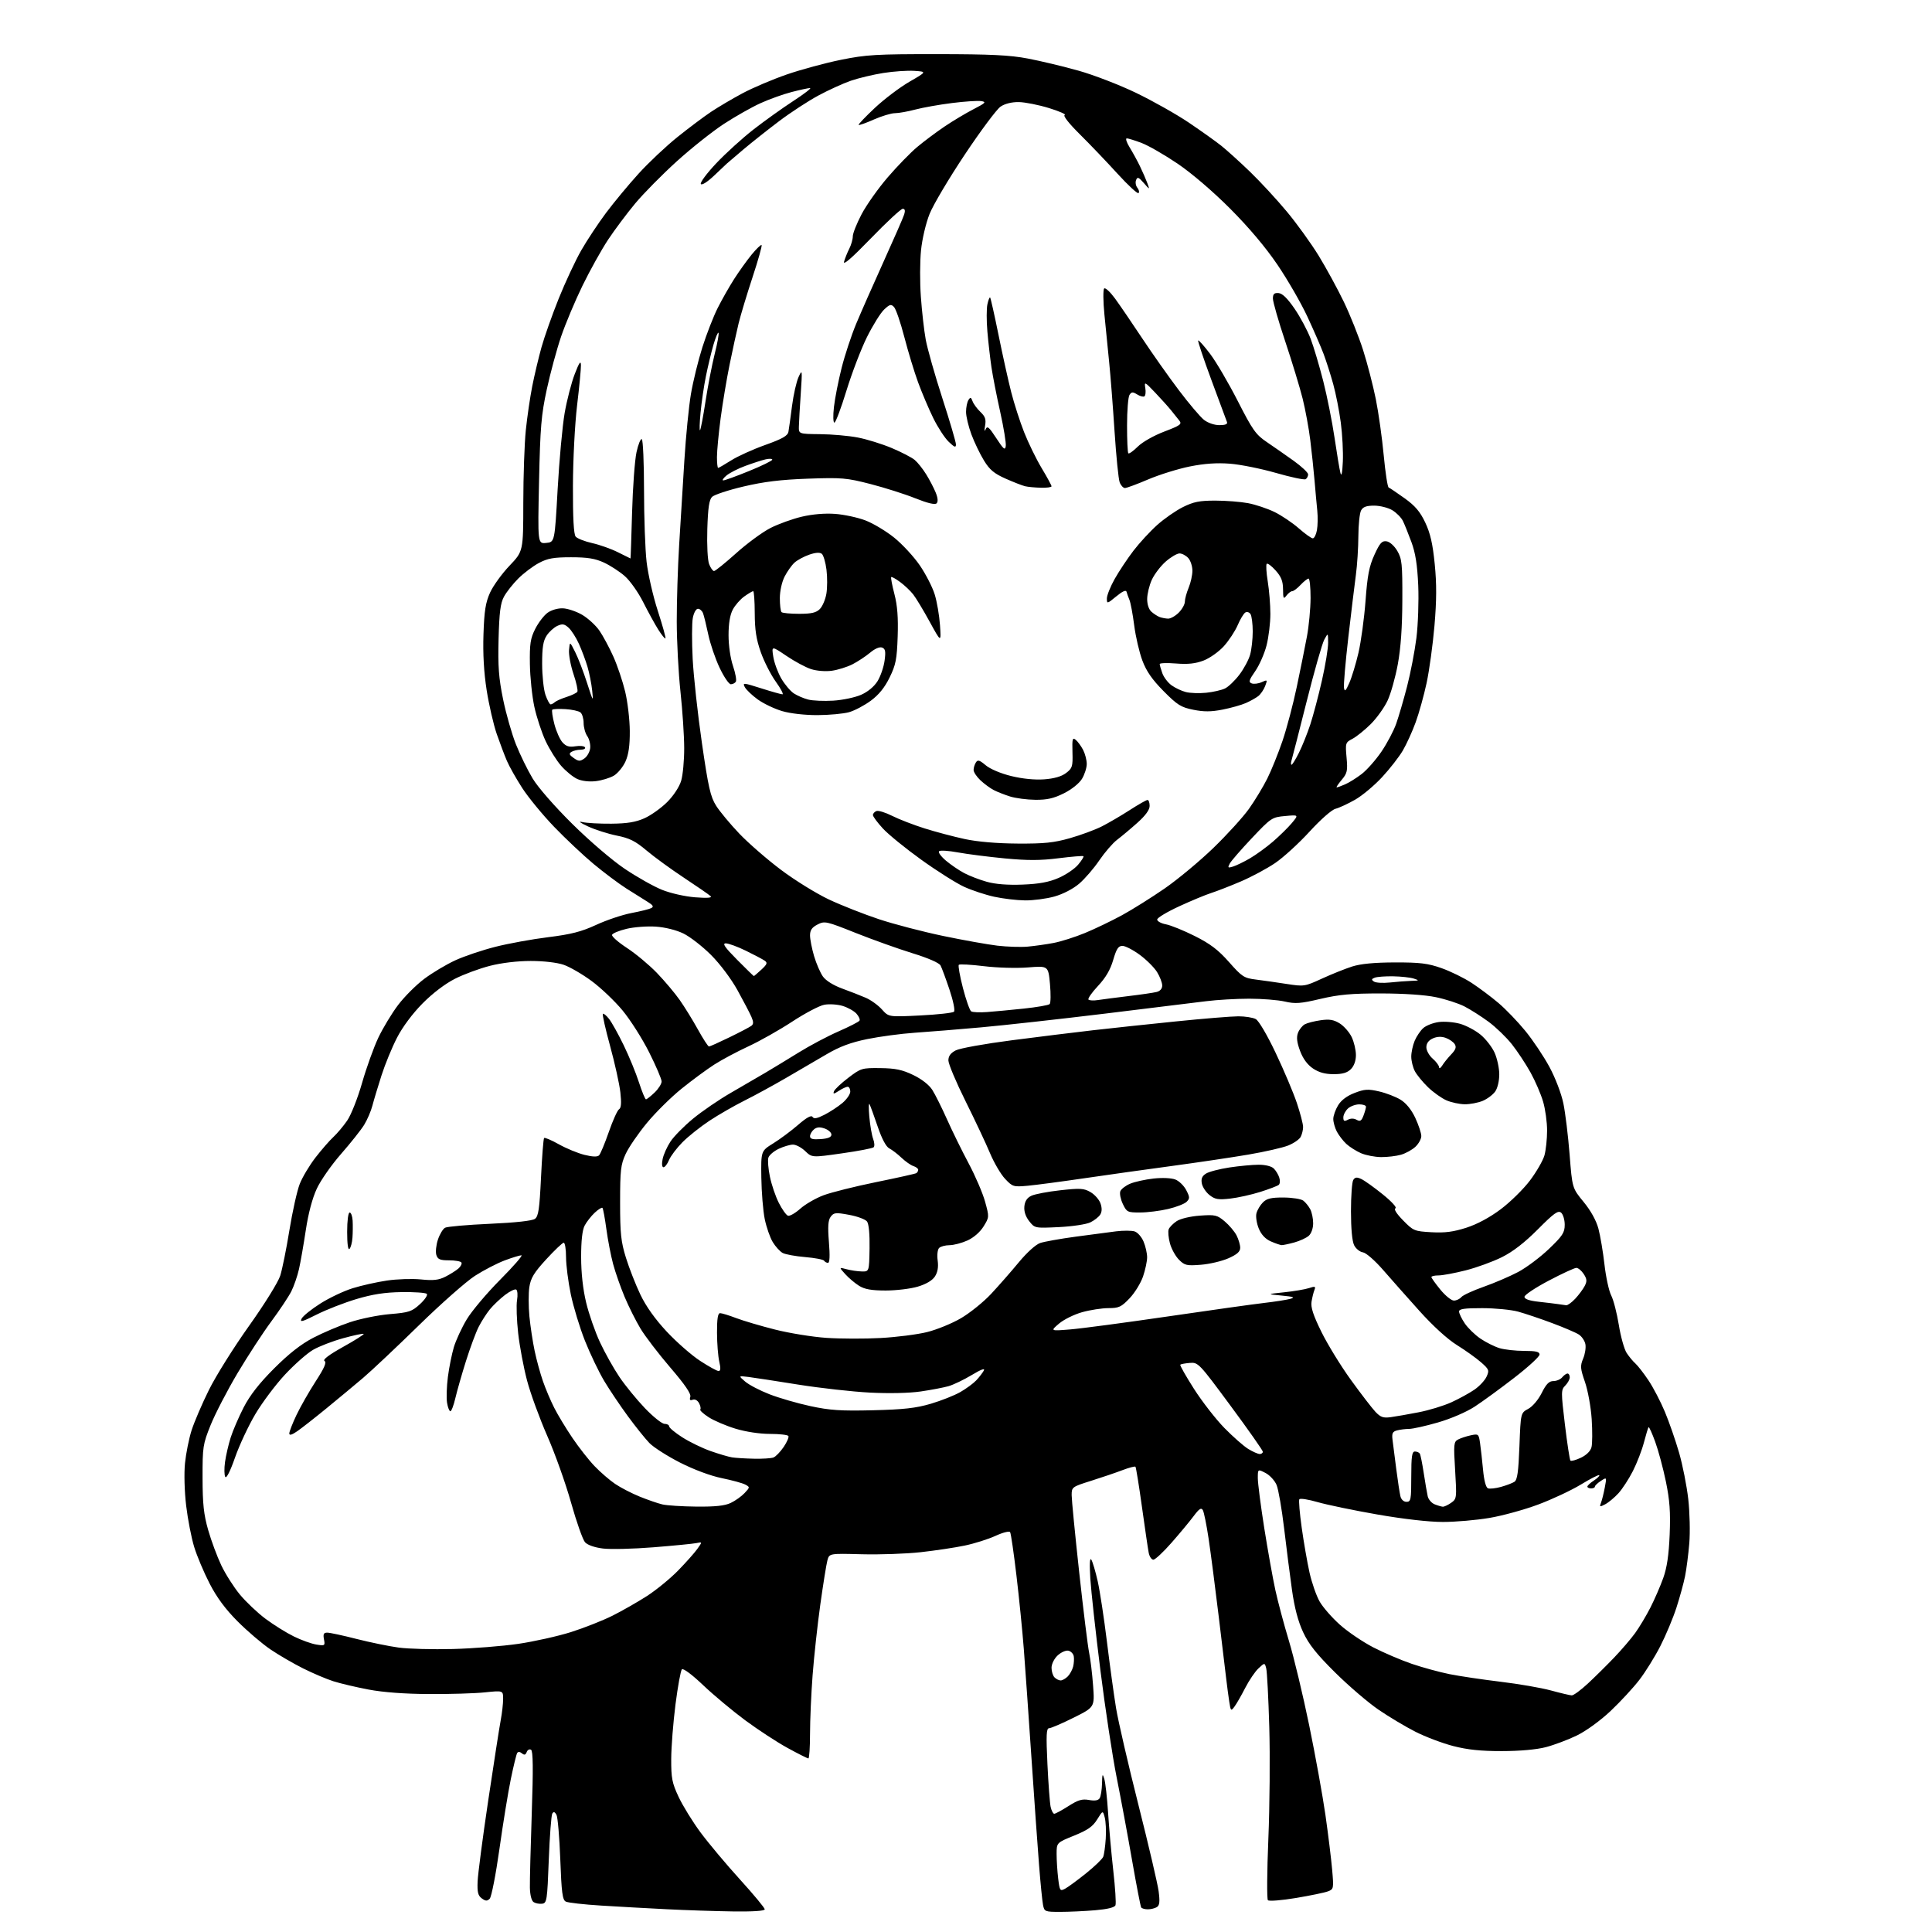 <?xml version="1.0" encoding="UTF-8" standalone="no"?>
<svg 
  version="1.1" 
  xmlns="http://www.w3.org/2000/svg" 
  xmlns:xlink="http://www.w3.org/1999/xlink" 
  xmlns:svg="http://www.w3.org/2000/svg"
  xmlns:rdf="http://www.w3.org/1999/02/22-rdf-syntax-ns#"
  xmlns:cc="http://creativecommons.org/ns#"
  xmlns:dc="http://purl.org/dc/elements/1.1/"
  viewBox="0 0 768 768"
  width="768"
  height="768"
>
<style>svg {background-color: white; }</style>"
<path stroke="none" fill="black" fill-rule="evenodd" d="M291.25,759.82C284.24,759.72 272.43,759.33 265.00,758.95C257.57,758.58 245.88,757.93 239.00,757.50C232.12,757.08 225.78,756.36 224.91,755.91C223.59,755.24 223.21,752.32 222.72,739.07C222.39,730.25 221.71,722.30 221.20,721.39C220.53,720.20 220.07,720.07 219.54,720.93C219.14,721.59 218.51,729.86 218.15,739.31C217.54,755.50 217.38,756.51 215.50,756.76C214.40,756.90 212.88,756.61 212.12,756.12C211.29,755.58 210.70,753.30 210.64,750.36C210.59,747.69 210.92,734.42 211.38,720.88C211.99,703.02 211.91,696.06 211.10,695.56C210.49,695.18 209.71,695.59 209.38,696.46C208.93,697.64 208.43,697.77 207.47,696.98C206.67,696.31 205.95,696.26 205.58,696.86C205.26,697.39 204.12,702.07 203.05,707.25C201.98,712.44 199.94,724.96 198.52,735.09C197.09,745.22 195.36,754.07 194.67,754.76C193.66,755.77 193.04,755.75 191.52,754.64C190.01,753.54 189.68,752.17 189.86,747.88C189.99,744.92 191.88,730.44 194.08,715.70C196.28,700.96 198.51,686.61 199.04,683.81C199.57,681.01 200.00,677.21 200.00,675.36C200.00,671.99 200.00,671.99 192.75,672.74C188.76,673.16 178.75,673.46 170.50,673.41C160.88,673.36 152.27,672.72 146.50,671.62C141.55,670.68 135.25,669.20 132.50,668.32C129.75,667.44 124.35,665.15 120.50,663.22C116.65,661.30 110.80,657.90 107.50,655.66C104.20,653.42 98.34,648.42 94.48,644.55C89.63,639.69 86.17,635.02 83.33,629.50C81.06,625.10 78.29,618.54 77.19,614.93C76.08,611.32 74.65,603.94 74.00,598.53C73.33,592.87 73.13,585.69 73.54,581.64C73.93,577.76 75.11,571.87 76.17,568.54C77.24,565.22 80.33,558.00 83.06,552.50C85.78,547.00 92.94,535.57 98.97,527.10C105.11,518.49 110.58,509.67 111.40,507.10C112.20,504.57 113.85,496.43 115.05,489.00C116.26,481.57 118.10,473.31 119.15,470.63C120.20,467.96 123.02,463.23 125.42,460.13C127.82,457.03 131.00,453.38 132.50,452.00C133.99,450.62 136.47,447.69 138.00,445.47C139.55,443.23 142.19,436.57 143.93,430.47C145.66,424.44 148.57,416.35 150.39,412.50C152.22,408.65 155.76,402.79 158.26,399.49C160.77,396.18 165.44,391.51 168.66,389.10C171.87,386.69 177.42,383.38 180.99,381.74C184.56,380.10 191.71,377.69 196.89,376.38C202.07,375.06 211.52,373.34 217.90,372.55C227.04,371.41 231.09,370.38 237.00,367.65C241.12,365.74 247.43,363.63 251.00,362.95C254.57,362.27 258.13,361.39 258.90,360.98C259.97,360.43 259.60,359.81 257.40,358.47C255.81,357.50 252.03,355.12 249.00,353.20C245.97,351.27 240.12,346.89 236.00,343.47C231.88,340.04 224.78,333.36 220.23,328.63C215.69,323.89 210.00,316.97 207.60,313.26C205.20,309.54 202.46,304.70 201.52,302.50C200.57,300.30 198.75,295.47 197.46,291.76C196.18,288.06 194.38,280.24 193.46,274.40C192.35,267.32 191.93,259.90 192.19,252.14C192.50,242.79 193.02,239.53 194.81,235.56C196.05,232.85 199.52,228.04 202.53,224.89C208.00,219.15 208.00,219.15 208.02,199.82C208.03,189.20 208.48,176.22 209.02,171.00C209.56,165.78 210.71,157.90 211.58,153.50C212.45,149.10 214.11,142.12 215.26,138.00C216.41,133.88 219.49,125.19 222.09,118.70C224.70,112.21 228.73,103.58 231.05,99.52C233.37,95.47 237.82,88.75 240.94,84.58C244.06,80.42 249.85,73.43 253.82,69.06C257.78,64.69 264.74,58.14 269.26,54.51C273.79,50.87 279.82,46.35 282.65,44.46C285.49,42.57 291.11,39.25 295.15,37.09C299.19,34.92 307.12,31.56 312.77,29.60C318.42,27.65 328.10,25.03 334.27,23.78C344.33,21.74 348.31,21.50 372.50,21.52C393.87,21.54 401.40,21.90 408.58,23.27C413.58,24.22 422.58,26.37 428.58,28.05C434.59,29.72 444.94,33.71 451.59,36.91C458.23,40.11 467.68,45.44 472.59,48.75C477.49,52.06 483.30,56.20 485.50,57.95C487.70,59.71 492.83,64.35 496.90,68.27C500.96,72.19 507.53,79.30 511.50,84.07C515.47,88.83 521.17,96.73 524.17,101.61C527.17,106.50 531.68,114.78 534.20,120.00C536.71,125.22 540.15,133.83 541.84,139.12C543.53,144.41 545.80,153.19 546.90,158.62C547.99,164.05 549.41,174.12 550.05,181.00C550.70,187.88 551.58,193.64 552.02,193.80C552.47,193.97 555.31,195.89 558.34,198.06C562.54,201.07 564.50,203.37 566.56,207.72C568.58,211.99 569.53,216.16 570.33,224.24C571.12,232.17 571.08,238.69 570.22,248.77C569.57,256.32 568.16,266.55 567.10,271.50C566.03,276.45 564.08,283.48 562.75,287.12C561.43,290.76 559.13,295.81 557.65,298.34C556.17,300.87 552.45,305.64 549.39,308.94C546.33,312.25 541.51,316.28 538.67,317.90C535.82,319.52 532.33,321.14 530.90,321.50C529.41,321.86 524.97,325.77 520.56,330.59C516.31,335.24 510.16,340.85 506.91,343.06C503.66,345.27 497.51,348.57 493.25,350.39C488.99,352.21 483.70,354.27 481.50,354.97C479.30,355.67 473.56,358.05 468.75,360.27C463.94,362.48 460.00,364.85 460.00,365.53C460.00,366.22 461.56,367.07 463.46,367.43C465.36,367.78 470.53,369.88 474.94,372.09C481.11,375.18 484.25,377.57 488.55,382.43C493.74,388.31 494.52,388.81 499.32,389.40C502.17,389.76 507.65,390.54 511.50,391.14C518.34,392.20 518.66,392.16 525.50,389.01C529.35,387.25 534.75,385.08 537.50,384.20C540.91,383.12 546.33,382.60 554.50,382.58C564.48,382.56 567.60,382.94 573.00,384.84C576.58,386.10 581.98,388.75 585.00,390.72C588.02,392.70 592.84,396.31 595.70,398.74C598.57,401.17 603.36,406.16 606.36,409.83C609.36,413.50 613.67,419.94 615.94,424.15C618.29,428.51 620.67,434.75 621.47,438.65C622.25,442.42 623.36,451.53 623.94,458.89C624.99,472.29 624.99,472.29 629.50,477.77C632.34,481.22 634.52,485.15 635.39,488.38C636.14,491.19 637.23,497.62 637.80,502.65C638.37,507.68 639.58,513.22 640.48,514.96C641.38,516.70 642.74,521.96 643.50,526.64C644.25,531.33 645.66,536.35 646.61,537.81C647.57,539.27 649.12,541.15 650.07,541.98C651.02,542.82 653.37,545.84 655.28,548.69C657.20,551.55 660.14,557.20 661.83,561.25C663.52,565.30 666.05,572.59 667.46,577.46C668.87,582.33 670.51,590.63 671.11,595.91C671.70,601.18 671.89,609.10 671.52,613.50C671.15,617.90 670.40,623.75 669.85,626.50C669.31,629.25 667.75,634.91 666.41,639.07C665.06,643.24 662.18,650.11 660.01,654.35C657.84,658.59 654.09,664.64 651.66,667.79C649.24,670.94 644.09,676.50 640.23,680.15C636.17,683.98 630.52,688.08 626.85,689.87C623.36,691.57 617.80,693.66 614.50,694.52C610.77,695.49 604.15,696.08 597.00,696.09C588.62,696.10 583.37,695.55 577.64,694.07C573.32,692.95 566.57,690.39 562.64,688.39C558.71,686.39 552.12,682.46 548.00,679.64C543.88,676.83 536.11,670.17 530.74,664.85C523.35,657.53 520.25,653.63 518.02,648.83C516.00,644.52 514.59,639.15 513.58,632.00C512.77,626.23 511.36,615.20 510.45,607.50C509.53,599.80 508.20,592.07 507.47,590.32C506.75,588.57 504.77,586.42 503.08,585.54C500.00,583.95 500.00,583.95 500.00,587.59C500.00,589.60 501.15,598.50 502.55,607.37C503.96,616.24 505.94,627.33 506.96,632.02C507.98,636.70 510.42,645.83 512.38,652.31C514.34,658.78 517.96,673.87 520.42,685.83C522.88,697.79 525.79,713.86 526.89,721.54C527.98,729.22 529.18,738.98 529.55,743.23C530.21,750.73 530.16,750.99 527.87,751.85C526.56,752.35 520.84,753.53 515.16,754.48C509.46,755.43 504.45,755.83 504.01,755.36C503.57,754.88 503.65,743.92 504.19,731.00C504.73,718.08 504.89,698.05 504.56,686.50C504.22,674.95 503.68,664.46 503.34,663.20C502.74,660.90 502.74,660.90 500.27,663.20C498.91,664.46 496.53,667.98 494.98,671.00C493.43,674.02 491.50,677.38 490.70,678.44C489.33,680.28 489.21,680.16 488.65,676.44C488.32,674.28 487.81,670.48 487.52,668.00C487.22,665.52 485.84,654.05 484.45,642.50C483.06,630.95 481.25,617.06 480.44,611.63C479.63,606.20 478.60,601.10 478.15,600.31C477.52,599.19 476.70,599.72 474.49,602.68C472.92,604.78 468.97,609.54 465.71,613.25C462.46,616.96 459.20,620.00 458.48,620.00C457.75,620.00 456.92,618.76 456.63,617.25C456.33,615.74 455.13,607.52 453.94,599.00C452.76,590.48 451.60,583.30 451.36,583.05C451.12,582.80 448.81,583.41 446.21,584.40C443.62,585.39 438.01,587.30 433.75,588.64C426.17,591.02 426.00,591.15 426.00,594.33C426.00,596.11 427.35,609.93 429.00,625.04C430.65,640.14 432.43,654.52 432.95,657.00C433.47,659.48 434.18,665.36 434.52,670.07C435.15,678.64 435.15,678.64 426.75,682.82C422.13,685.12 417.75,687.00 417.02,687.00C415.94,687.00 415.82,689.72 416.37,701.25C416.74,709.09 417.32,716.74 417.64,718.25C417.97,719.76 418.62,721.00 419.08,721.00C419.55,721.00 422.08,719.63 424.72,717.95C428.56,715.50 430.17,715.02 432.90,715.52C435.20,715.94 436.56,715.72 437.13,714.82C437.59,714.10 438.01,711.48 438.07,709.00C438.16,705.07 438.27,704.84 438.99,707.20C439.43,708.69 440.11,714.76 440.49,720.70C440.87,726.64 441.80,737.01 442.56,743.74C443.32,750.48 443.71,756.60 443.42,757.35C443.07,758.25 440.31,758.93 435.30,759.36C431.12,759.71 424.88,760.00 421.43,760.00C415.39,760.00 415.14,759.90 414.62,757.25C414.32,755.74 413.61,748.65 413.05,741.50C412.48,734.35 411.11,715.00 410.00,698.50C408.89,682.00 407.53,662.65 406.98,655.50C406.43,648.35 405.11,635.19 404.05,626.26C402.99,617.33 401.87,609.59 401.54,609.07C401.21,608.54 398.70,609.16 395.72,610.53C392.84,611.85 387.34,613.59 383.49,614.39C379.65,615.20 371.77,616.38 366.00,617.02C360.23,617.66 349.68,618.03 342.57,617.84C329.65,617.50 329.65,617.50 328.90,620.30C328.48,621.85 327.22,629.72 326.09,637.80C324.96,645.89 323.58,658.55 323.02,665.95C322.46,673.35 322.00,683.81 322.00,689.20C322.00,694.59 321.70,699.00 321.34,699.00C320.97,699.00 317.26,697.13 313.09,694.85C308.91,692.57 301.35,687.62 296.27,683.87C291.20,680.11 283.64,673.81 279.49,669.86C275.05,665.64 271.57,663.05 271.06,663.59C270.58,664.09 269.44,670.35 268.52,677.50C267.61,684.65 266.84,694.42 266.82,699.22C266.79,706.85 267.15,708.73 269.76,714.30C271.40,717.80 275.31,724.14 278.45,728.39C281.59,732.63 288.62,741.03 294.08,747.04C299.54,753.05 304.00,758.43 304.00,758.98C304.00,759.63 299.33,759.93 291.25,759.82zM456.31,758.98C455.10,758.99 453.90,758.65 453.63,758.22C453.37,757.79 451.74,749.35 450.01,739.47C448.29,729.58 445.53,714.75 443.88,706.50C442.23,698.25 439.33,679.12 437.43,664.00C435.53,648.88 433.73,632.45 433.42,627.50C433.06,621.65 433.20,619.02 433.82,620.00C434.34,620.83 435.48,624.69 436.36,628.59C437.23,632.49 438.88,643.29 440.02,652.59C441.16,661.89 442.79,673.77 443.65,679.00C444.51,684.23 448.52,701.55 452.55,717.50C456.58,733.45 460.20,748.91 460.58,751.85C461.12,755.93 460.95,757.42 459.89,758.09C459.13,758.57 457.51,758.98 456.31,758.98zM423.38,750.80C424.54,750.18 428.28,747.43 431.69,744.70C435.10,741.97 438.18,739.00 438.54,738.11C438.90,737.23 439.35,733.98 439.55,730.90C439.75,727.82 439.57,724.03 439.15,722.47C438.39,719.63 438.39,719.63 436.15,723.25C434.40,726.09 432.39,727.49 426.97,729.69C420.02,732.50 420.02,732.50 420.02,737.00C420.02,739.48 420.30,743.85 420.64,746.71C421.24,751.64 421.39,751.86 423.38,750.80zM624.79,673.94C625.50,673.97 628.38,671.86 631.19,669.25C634.00,666.64 638.69,662.00 641.62,658.94C644.55,655.88 648.32,651.48 650.01,649.15C651.69,646.82 654.42,642.26 656.07,639.02C657.72,635.78 660.01,630.51 661.16,627.31C662.64,623.18 663.38,618.18 663.72,610.00C664.08,601.02 663.75,596.40 662.21,588.91C661.12,583.64 659.21,576.54 657.97,573.14C656.73,569.74 655.55,567.12 655.34,567.32C655.14,567.53 654.31,570.24 653.50,573.36C652.69,576.47 650.71,581.60 649.10,584.76C647.50,587.92 644.90,591.90 643.34,593.61C641.78,595.31 639.42,597.28 638.10,597.97C635.92,599.12 635.76,599.06 636.42,597.37C636.82,596.34 637.50,593.62 637.93,591.32C638.72,587.14 638.72,587.14 636.36,588.69C635.06,589.53 634.00,590.55 634.00,590.95C634.00,591.34 633.33,591.67 632.50,591.67C631.67,591.67 631.00,591.34 631.00,590.95C631.00,590.55 632.16,589.47 633.59,588.54C635.01,587.60 635.97,586.64 635.73,586.40C635.48,586.15 632.19,587.83 628.40,590.14C624.61,592.44 617.01,596.00 611.50,598.06C606.00,600.12 597.26,602.53 592.07,603.40C586.89,604.28 578.56,605.00 573.57,605.00C568.00,605.00 557.94,603.85 547.50,602.03C538.15,600.40 527.47,598.18 523.76,597.11C520.06,596.03 516.79,595.53 516.50,595.99C516.22,596.46 516.64,601.54 517.45,607.28C518.25,613.02 519.65,621.04 520.55,625.11C521.46,629.17 523.27,634.37 524.59,636.66C525.90,638.95 529.54,643.10 532.67,645.89C535.80,648.68 541.77,652.72 545.93,654.87C550.09,657.01 556.97,659.95 561.21,661.40C565.44,662.84 572.19,664.69 576.21,665.50C580.22,666.30 589.35,667.66 596.50,668.52C603.65,669.38 612.65,670.93 616.50,671.98C620.35,673.03 624.08,673.91 624.79,673.94zM421.63,668.00C422.30,668.00 423.56,667.29 424.43,666.43C425.29,665.57 426.26,663.80 426.59,662.51C426.91,661.22 427.02,659.34 426.83,658.34C426.63,657.34 425.65,656.36 424.65,656.17C423.64,655.98 421.74,656.84 420.41,658.08C419.05,659.36 418.00,661.49 418.00,662.97C418.00,664.42 418.54,666.14 419.20,666.80C419.86,667.46 420.95,668.00 421.63,668.00zM180.00,655.51C187.97,655.30 199.68,654.38 206.00,653.46C212.32,652.53 221.78,650.42 227.00,648.77C232.22,647.11 239.65,644.18 243.50,642.25C247.35,640.32 253.51,636.80 257.20,634.43C260.88,632.05 266.44,627.50 269.55,624.32C272.65,621.14 276.10,617.27 277.20,615.72C279.20,612.91 279.20,612.91 276.85,613.40C275.56,613.67 267.89,614.42 259.81,615.07C251.74,615.72 242.67,615.94 239.67,615.56C236.36,615.15 233.55,614.17 232.56,613.07C231.66,612.07 229.17,605.01 227.02,597.38C224.88,589.74 220.62,577.79 217.55,570.81C214.49,563.83 210.87,553.93 209.52,548.81C208.16,543.69 206.57,535.23 205.98,530.00C205.40,524.77 205.19,518.86 205.53,516.85C205.87,514.85 205.72,512.95 205.21,512.63C204.70,512.31 202.68,513.28 200.73,514.78C198.77,516.28 196.07,518.85 194.72,520.50C193.38,522.15 191.36,525.30 190.25,527.50C189.14,529.70 186.89,535.77 185.24,541.00C183.59,546.23 181.70,552.86 181.02,555.75C180.35,558.64 179.45,561.00 179.03,561.00C178.61,561.00 178.01,559.47 177.71,557.61C177.41,555.74 177.56,551.13 178.04,547.36C178.52,543.59 179.60,538.25 180.42,535.50C181.25,532.75 183.54,527.80 185.52,524.50C187.49,521.20 193.46,514.11 198.78,508.75C204.11,503.39 207.93,499.00 207.27,499.00C206.61,499.00 203.63,499.91 200.64,501.03C197.65,502.15 192.35,504.89 188.85,507.13C185.36,509.37 175.30,518.24 166.50,526.85C157.69,535.46 147.72,544.86 144.33,547.74C140.94,550.62 134.41,556.04 129.83,559.79C125.25,563.54 120.04,567.62 118.25,568.87C116.04,570.41 115.00,570.71 115.00,569.82C115.00,569.09 116.28,565.80 117.85,562.50C119.42,559.20 122.84,553.19 125.47,549.13C128.95,543.76 129.91,541.56 129.00,541.00C128.19,540.50 130.76,538.55 136.36,535.43C141.10,532.80 144.79,530.46 144.57,530.24C144.35,530.01 140.70,530.78 136.46,531.95C132.22,533.11 126.79,535.21 124.40,536.61C122.00,538.02 117.00,542.44 113.27,546.44C109.55,550.44 104.26,557.49 101.52,562.11C98.78,566.72 95.13,574.51 93.42,579.41C91.54,584.81 90.01,587.83 89.55,587.09C89.14,586.41 89.09,583.75 89.45,581.18C89.81,578.61 90.81,574.25 91.68,571.50C92.54,568.75 94.87,563.35 96.84,559.50C99.36,554.62 103.02,549.92 108.97,543.97C114.84,538.10 119.68,534.31 124.50,531.80C128.35,529.79 134.90,527.01 139.06,525.62C143.22,524.22 150.39,522.76 155.00,522.38C162.59,521.75 163.71,521.38 166.94,518.42C168.89,516.63 170.12,514.79 169.66,514.33C169.20,513.87 164.70,513.56 159.66,513.63C152.98,513.73 148.12,514.48 141.71,516.39C136.88,517.83 129.76,520.60 125.90,522.55C120.11,525.47 119.07,525.74 119.92,524.14C120.49,523.08 123.85,520.38 127.39,518.15C130.92,515.91 136.67,513.19 140.16,512.10C143.65,511.01 149.80,509.63 153.82,509.04C157.85,508.44 163.96,508.25 167.39,508.60C172.28,509.10 174.38,508.86 177.07,507.50C178.96,506.54 181.28,505.08 182.23,504.25C183.18,503.41 183.71,502.34 183.42,501.87C183.12,501.39 180.91,501.00 178.51,501.00C174.92,501.00 174.01,500.62 173.45,498.86C173.08,497.68 173.36,494.95 174.07,492.80C174.78,490.64 176.07,488.50 176.93,488.04C177.79,487.58 185.80,486.88 194.73,486.48C204.92,486.02 211.59,485.29 212.65,484.51C214.04,483.49 214.46,480.63 215.06,468.08C215.46,459.72 216.01,452.66 216.29,452.38C216.57,452.10 219.21,453.22 222.15,454.87C225.09,456.52 229.67,458.41 232.31,459.07C235.54,459.87 237.46,459.94 238.13,459.27C238.69,458.71 240.43,454.53 242.01,449.98C243.59,445.42 245.42,441.36 246.08,440.95C246.93,440.43 247.08,438.44 246.60,434.21C246.23,430.91 244.40,422.65 242.54,415.86C240.68,409.07 239.38,403.29 239.65,403.02C239.92,402.75 241.02,403.65 242.09,405.01C243.17,406.38 245.80,411.10 247.93,415.50C250.07,419.90 252.80,426.54 253.99,430.25C255.19,433.96 256.45,437.00 256.78,437.00C257.12,437.00 258.65,435.79 260.20,434.31C261.74,432.84 263.00,430.85 263.00,429.90C263.00,428.96 260.78,423.75 258.06,418.34C255.35,412.93 250.59,405.44 247.50,401.70C244.40,397.95 238.86,392.68 235.18,389.97C231.51,387.26 226.51,384.36 224.07,383.52C221.44,382.62 216.13,382.00 210.98,382.00C205.70,382.00 199.38,382.75 194.77,383.93C190.61,384.99 184.36,387.30 180.87,389.07C176.98,391.03 171.98,394.83 167.97,398.88C163.97,402.93 160.03,408.21 157.82,412.50C155.83,416.35 153.06,423.10 151.65,427.50C150.24,431.90 148.61,437.30 148.04,439.50C147.47,441.70 145.99,445.14 144.75,447.16C143.51,449.17 139.40,454.34 135.62,458.66C131.83,462.97 127.47,469.20 125.94,472.50C124.16,476.30 122.56,482.35 121.56,489.00C120.69,494.77 119.47,501.75 118.85,504.50C118.23,507.25 116.86,511.22 115.81,513.32C114.75,515.42 111.17,520.81 107.84,525.29C104.52,529.77 98.48,539.04 94.41,545.87C90.35,552.71 85.56,561.95 83.76,566.40C80.65,574.12 80.50,575.12 80.52,587.50C80.54,597.89 80.99,602.05 82.76,608.23C83.98,612.48 86.32,618.78 87.96,622.23C89.60,625.68 92.91,630.89 95.32,633.81C97.73,636.73 102.33,641.09 105.55,643.50C108.77,645.90 113.83,649.06 116.80,650.51C119.77,651.97 123.79,653.42 125.74,653.73C129.15,654.29 129.27,654.20 128.78,651.65C128.39,649.57 128.67,649.00 130.10,649.00C131.10,649.00 136.33,650.12 141.71,651.50C147.09,652.87 154.65,654.42 158.50,654.94C162.35,655.46 172.03,655.72 180.00,655.51zM276.85,598.90C284.32,598.97 288.11,598.57 290.48,597.44C292.28,596.59 294.75,594.83 295.97,593.53C298.14,591.22 298.15,591.15 296.24,590.13C295.17,589.56 290.97,588.41 286.90,587.58C282.45,586.67 275.83,584.20 270.30,581.39C265.25,578.81 259.76,575.31 258.12,573.60C256.48,571.90 252.65,567.13 249.62,563.00C246.59,558.88 242.35,552.57 240.20,548.99C238.06,545.41 234.61,538.21 232.53,532.99C230.46,527.77 227.93,519.45 226.90,514.50C225.87,509.55 225.02,502.91 225.01,499.75C225.01,496.59 224.59,494.00 224.09,494.00C223.59,494.00 220.46,496.97 217.14,500.59C212.25,505.92 210.97,508.04 210.42,511.66C210.06,514.11 210.07,519.36 210.45,523.31C210.84,527.27 211.77,533.42 212.53,537.00C213.28,540.58 214.76,545.99 215.82,549.02C216.87,552.06 218.89,556.83 220.31,559.62C221.72,562.42 224.98,567.81 227.55,571.60C230.12,575.40 234.08,580.45 236.36,582.82C238.64,585.20 242.30,588.37 244.50,589.86C246.70,591.36 251.11,593.63 254.30,594.93C257.49,596.22 261.54,597.62 263.30,598.03C265.06,598.45 271.16,598.84 276.85,598.90zM573.53,598.94C574.09,598.97 575.58,598.28 576.84,597.40C579.07,595.83 579.11,595.51 578.44,584.50C577.79,574.07 577.88,573.13 579.62,572.22C580.65,571.68 582.92,570.93 584.65,570.56C587.70,569.91 587.82,570.02 588.35,573.69C588.65,575.79 589.19,580.57 589.54,584.31C589.93,588.51 590.68,591.32 591.48,591.63C592.20,591.91 594.53,591.65 596.65,591.07C598.77,590.48 601.17,589.57 602.00,589.04C603.16,588.29 603.61,585.12 604.00,574.87C604.50,561.66 604.50,561.66 607.50,560.04C609.24,559.10 611.49,556.44 612.86,553.71C614.63,550.17 615.78,549.00 617.48,549.00C618.73,549.00 620.32,548.33 621.00,547.50C621.68,546.67 622.64,546.00 623.12,546.00C623.61,546.00 624.00,546.67 624.00,547.50C624.00,548.33 623.20,549.80 622.22,550.78C620.52,552.48 620.51,553.22 622.08,566.31C622.99,573.87 623.98,580.31 624.28,580.62C624.59,580.92 626.45,580.40 628.43,579.47C630.67,578.40 632.26,576.82 632.65,575.26C633.00,573.88 633.03,568.86 632.72,564.11C632.41,559.36 631.21,552.74 630.06,549.40C628.19,544.00 628.11,542.97 629.32,540.08C630.08,538.29 630.48,535.72 630.22,534.35C629.96,532.99 628.79,531.26 627.62,530.50C626.45,529.74 621.67,527.69 617.00,525.95C612.33,524.20 606.25,522.16 603.50,521.40C600.75,520.64 594.34,520.02 589.25,520.01C582.14,520.00 580.00,520.31 580.00,521.35C580.00,522.10 581.02,524.22 582.26,526.06C583.51,527.91 586.32,530.64 588.51,532.13C590.70,533.61 594.12,535.32 596.11,535.92C598.10,536.51 602.49,537.00 605.87,537.00C610.58,537.00 612.00,537.34 612.00,538.46C612.00,539.27 607.46,543.43 601.91,547.71C596.37,552.00 589.28,557.16 586.16,559.19C582.92,561.30 576.71,563.98 571.64,565.44C566.76,566.85 561.59,568.01 560.14,568.01C558.69,568.02 556.52,568.29 555.33,568.61C553.56,569.08 553.23,569.78 553.55,572.35C553.76,574.08 554.43,579.33 555.04,584.00C555.64,588.67 556.38,593.51 556.68,594.75C557.00,596.10 557.97,597.00 559.11,597.00C560.84,597.00 561.00,596.14 561.00,587.00C561.00,578.96 561.28,577.00 562.44,577.00C563.23,577.00 564.11,577.37 564.39,577.83C564.68,578.29 565.38,581.77 565.96,585.58C566.54,589.39 567.25,593.53 567.54,594.79C567.82,596.05 569.06,597.49 570.28,597.98C571.50,598.47 572.96,598.90 573.53,598.94zM299.67,579.86C303.06,579.94 306.57,579.72 307.47,579.37C308.37,579.03 310.18,577.15 311.51,575.21C312.83,573.26 313.68,571.29 313.40,570.83C313.11,570.37 309.81,570.00 306.05,570.00C301.99,570.00 296.43,569.16 292.36,567.92C288.58,566.77 283.77,564.72 281.66,563.34C279.55,561.97 278.07,560.60 278.37,560.29C278.68,559.99 278.46,558.86 277.89,557.79C277.28,556.65 276.23,556.08 275.36,556.42C274.29,556.82 274.02,556.49 274.41,555.24C274.77,554.05 272.27,550.39 266.49,543.66C261.84,538.24 256.50,531.27 254.62,528.16C252.75,525.05 249.89,519.35 248.28,515.50C246.67,511.65 244.62,505.80 243.73,502.50C242.84,499.20 241.63,492.93 241.04,488.57C240.45,484.21 239.75,480.42 239.48,480.15C239.21,479.88 237.83,480.75 236.40,482.08C234.98,483.41 233.18,485.72 232.40,487.20C231.48,488.99 231.00,493.22 231.01,499.70C231.01,506.00 231.72,512.45 233.00,517.78C234.09,522.33 236.58,529.48 238.54,533.66C240.50,537.84 243.96,544.01 246.24,547.38C248.51,550.75 253.06,556.31 256.34,559.75C259.63,563.19 263.15,566.00 264.16,566.00C265.17,566.00 266.00,566.46 266.00,567.01C266.00,567.57 268.36,569.53 271.25,571.37C274.14,573.22 279.20,575.67 282.50,576.83C285.80,577.99 289.62,579.11 291.00,579.33C292.38,579.55 296.28,579.79 299.67,579.86zM500.75,578.00C501.44,578.00 502.00,577.59 502.00,577.09C502.00,576.58 496.23,568.37 489.18,558.84C476.66,541.90 476.29,541.51 472.99,541.78C471.13,541.93 469.42,542.25 469.18,542.48C468.95,542.71 471.40,547.04 474.63,552.10C477.86,557.16 483.30,564.15 486.71,567.64C490.13,571.13 494.41,574.89 496.21,575.99C498.02,577.09 500.06,577.99 500.75,578.00zM552.86,563.34C554.86,563.07 559.85,562.20 563.95,561.40C568.05,560.61 573.90,558.82 576.95,557.43C580.00,556.04 584.12,553.78 586.11,552.41C588.09,551.05 590.26,548.72 590.94,547.23C592.08,544.74 591.91,544.32 588.72,541.52C586.83,539.86 582.53,536.79 579.17,534.70C575.41,532.37 569.67,527.14 564.28,521.15C559.45,515.77 552.91,508.40 549.75,504.76C546.52,501.05 543.02,498.00 541.77,497.82C540.55,497.64 538.98,496.38 538.29,495.00C537.50,493.44 537.03,488.36 537.03,481.50C537.03,475.45 537.44,469.85 537.94,469.06C538.66,467.93 539.36,467.85 541.18,468.70C542.46,469.30 546.30,472.05 549.72,474.82C553.20,477.63 555.41,480.05 554.72,480.31C553.97,480.60 555.12,482.44 557.73,485.10C561.81,489.27 562.22,489.45 569.01,489.83C574.37,490.13 577.71,489.70 582.89,488.04C587.23,486.64 592.21,483.97 596.59,480.67C600.38,477.83 605.60,472.69 608.19,469.26C610.78,465.82 613.37,461.32 613.95,459.26C614.52,457.19 614.99,452.77 614.99,449.43C615.00,446.09 614.29,440.92 613.41,437.93C612.54,434.94 610.29,429.73 608.42,426.35C606.54,422.96 603.21,417.91 601.01,415.13C598.81,412.35 594.63,408.31 591.73,406.17C588.83,404.03 584.50,401.28 582.12,400.06C579.73,398.84 574.63,397.19 570.78,396.39C566.50,395.49 558.02,394.92 548.99,394.91C537.26,394.90 532.29,395.34 524.91,397.07C516.99,398.94 514.90,399.09 510.73,398.13C508.05,397.51 501.68,397.00 496.58,397.00C491.49,397.00 483.76,397.45 479.41,398.00C475.06,398.56 456.88,400.79 439.00,402.96C421.12,405.13 399.07,407.58 390.00,408.39C380.93,409.20 369.06,410.17 363.63,410.53C358.21,410.90 349.71,412.04 344.75,413.05C338.17,414.40 333.80,416.03 328.61,419.07C324.70,421.36 317.44,425.60 312.49,428.48C307.53,431.37 300.11,435.42 295.99,437.48C291.87,439.54 285.57,443.17 281.98,445.54C278.40,447.91 273.59,451.74 271.30,454.05C269.01,456.36 266.60,459.55 265.95,461.13C265.29,462.71 264.31,464.00 263.75,464.00C263.16,464.00 263.01,462.69 263.40,460.77C263.75,458.99 265.16,455.85 266.52,453.79C267.88,451.73 271.91,447.64 275.47,444.71C279.03,441.77 285.78,437.15 290.48,434.44C295.18,431.72 301.38,428.11 304.26,426.42C307.14,424.72 313.10,421.10 317.50,418.38C321.90,415.65 329.02,411.88 333.32,410.00C337.62,408.12 341.38,406.19 341.67,405.72C341.96,405.26 341.40,404.00 340.44,402.93C339.47,401.86 336.99,400.48 334.93,399.86C332.88,399.25 329.60,399.04 327.65,399.41C325.71,399.77 319.98,402.79 314.92,406.11C309.86,409.43 302.05,413.84 297.55,415.92C293.06,418.00 286.93,421.26 283.94,423.18C280.95,425.10 275.10,429.41 270.95,432.76C266.80,436.10 260.59,442.23 257.16,446.39C253.73,450.54 249.92,456.08 248.71,458.72C246.75,462.95 246.50,465.15 246.50,478.00C246.50,490.37 246.84,493.60 248.83,500.00C250.11,504.12 252.69,510.71 254.56,514.62C256.78,519.28 260.41,524.38 265.04,529.34C268.94,533.51 274.91,538.75 278.31,540.96C281.70,543.18 285.00,545.00 285.64,545.00C286.46,545.00 286.54,543.92 285.92,541.25C285.44,539.19 285.04,534.01 285.02,529.75C285.01,524.20 285.36,522.00 286.25,522.00C286.94,522.00 289.81,522.88 292.64,523.96C295.47,525.03 302.42,527.09 308.08,528.52C313.74,529.95 322.92,531.44 328.47,531.82C334.03,532.20 343.74,532.23 350.04,531.88C356.34,531.54 364.65,530.48 368.50,529.53C372.35,528.58 378.43,526.10 382.00,524.01C385.57,521.92 390.98,517.56 394.00,514.32C397.02,511.08 401.98,505.43 405.00,501.77C408.23,497.87 411.74,494.70 413.50,494.11C415.15,493.56 421.45,492.43 427.50,491.61C433.55,490.78 440.84,489.82 443.69,489.47C446.55,489.12 449.85,489.14 451.03,489.51C452.22,489.89 453.82,491.71 454.59,493.56C455.37,495.42 456.00,498.22 456.00,499.79C456.00,501.36 455.27,504.79 454.38,507.41C453.48,510.03 451.08,513.94 449.03,516.09C445.74,519.55 444.77,520.00 440.64,520.00C438.07,520.00 433.37,520.72 430.19,521.61C427.02,522.49 422.86,524.54 420.96,526.17C417.50,529.12 417.50,529.12 425.50,528.46C429.90,528.10 447.23,525.79 464.00,523.34C480.77,520.88 498.10,518.45 502.50,517.94C506.90,517.43 511.62,516.69 513.00,516.29C514.94,515.73 514.16,515.45 509.50,515.01C503.50,514.44 503.50,514.44 510.50,513.70C514.35,513.30 518.78,512.55 520.34,512.04C522.79,511.23 523.08,511.34 522.50,512.80C522.13,513.74 521.61,515.85 521.35,517.50C521.00,519.69 522.07,522.93 525.31,529.50C527.75,534.45 533.00,543.00 536.98,548.50C540.95,554.00 545.34,559.70 546.71,561.17C548.79,563.38 549.85,563.75 552.86,563.34zM347.00,560.60C359.24,560.30 364.08,559.76 370.00,558.02C374.12,556.80 379.41,554.71 381.75,553.36C384.09,552.02 386.94,549.92 388.08,548.71C389.23,547.49 390.57,545.75 391.08,544.83C391.67,543.74 390.00,544.35 386.29,546.59C383.15,548.48 378.99,550.47 377.04,551.03C375.09,551.58 370.12,552.53 366.00,553.13C361.51,553.79 353.41,553.97 345.82,553.58C338.85,553.22 326.03,551.79 317.32,550.40C308.62,549.00 299.70,547.64 297.50,547.36C293.50,546.87 293.50,546.87 296.24,549.22C297.75,550.51 302.09,552.77 305.88,554.24C309.67,555.72 316.99,557.84 322.14,558.95C329.88,560.62 334.19,560.91 347.00,560.60zM622.56,518.86C623.15,518.94 624.78,517.76 626.19,516.25C627.60,514.74 629.29,512.46 629.95,511.18C630.92,509.30 630.84,508.41 629.55,506.43C628.67,505.09 627.35,504.00 626.62,504.00C625.89,504.00 620.95,506.28 615.64,509.08C610.34,511.87 606.00,514.76 606.00,515.50C606.00,516.41 607.90,517.06 611.75,517.48C614.91,517.83 618.40,518.25 619.50,518.42C620.60,518.59 621.98,518.79 622.56,518.86zM577.94,517.00C578.94,517.00 580.27,516.38 580.90,515.62C581.53,514.86 585.52,513.02 589.77,511.52C594.02,510.03 600.18,507.38 603.46,505.65C606.74,503.92 612.25,499.79 615.71,496.48C621.16,491.27 622.00,489.98 622.00,486.85C622.00,484.87 621.35,482.71 620.56,482.05C619.37,481.06 617.71,482.25 611.31,488.69C606.04,493.98 601.39,497.58 597.00,499.76C593.42,501.54 586.94,503.90 582.59,505.00C578.24,506.10 573.40,507.00 571.84,507.00C570.28,507.00 569.00,507.29 569.00,507.65C569.00,508.00 570.61,510.25 572.57,512.65C574.53,515.04 576.95,517.00 577.94,517.00zM352.07,513.00C346.43,512.99 343.73,512.52 341.50,511.13C339.85,510.10 337.38,508.02 336.00,506.49C333.50,503.72 333.50,503.72 336.50,504.53C338.15,504.98 340.85,505.38 342.50,505.42C345.50,505.50 345.50,505.50 345.66,496.32C345.76,490.67 345.38,486.54 344.66,485.57C344.02,484.71 340.82,483.52 337.55,482.92C332.19,481.93 331.46,482.01 330.22,483.66C329.18,485.06 329.01,487.47 329.51,493.75C329.95,499.18 329.83,502.00 329.15,502.00C328.58,502.00 327.88,501.62 327.59,501.15C327.30,500.68 323.92,500.03 320.08,499.71C316.24,499.39 312.22,498.65 311.14,498.08C310.06,497.50 308.28,495.56 307.19,493.76C306.10,491.97 304.66,487.83 303.99,484.58C303.33,481.32 302.72,473.90 302.64,468.09C302.50,457.53 302.50,457.53 307.37,454.51C310.04,452.86 314.49,449.55 317.25,447.16C320.66,444.21 322.50,443.20 323.00,444.00C323.53,444.86 324.80,444.63 327.73,443.14C329.93,442.01 333.14,439.91 334.87,438.46C336.59,437.01 338.00,434.96 338.00,433.91C338.00,432.86 337.53,432.00 336.96,432.00C336.40,432.00 334.81,432.73 333.45,433.63C331.43,434.95 331.07,434.98 331.52,433.80C331.83,433.00 334.40,430.58 337.23,428.43C342.21,424.63 342.62,424.50 349.94,424.59C355.93,424.66 358.64,425.23 363.00,427.32C366.37,428.94 369.31,431.23 370.59,433.23C371.74,435.03 374.38,440.32 376.47,445.00C378.56,449.68 382.43,457.55 385.07,462.50C387.71,467.45 390.64,474.27 391.58,477.66C393.26,483.77 393.26,483.85 390.98,487.53C389.60,489.77 387.07,491.97 384.60,493.10C382.34,494.12 379.13,494.97 377.45,494.98C375.77,494.99 373.91,495.49 373.31,496.09C372.69,496.71 372.44,498.88 372.74,501.07C373.09,503.71 372.74,505.75 371.63,507.44C370.60,509.02 368.12,510.48 364.82,511.46C361.97,512.31 356.23,513.00 352.07,513.00zM477.40,502.76C471.73,503.21 470.94,503.03 468.65,500.75C467.27,499.36 465.65,496.43 465.06,494.22C464.47,492.02 464.25,489.52 464.57,488.67C464.90,487.82 466.34,486.35 467.77,485.41C469.28,484.43 473.17,483.51 476.97,483.23C483.04,482.80 483.82,482.98 486.82,485.50C488.61,487.01 490.73,489.51 491.54,491.07C492.34,492.63 493.00,494.85 493.00,496.01C493.00,497.55 491.76,498.66 488.31,500.19C485.73,501.33 480.82,502.49 477.40,502.76zM138.93,496.45C138.35,497.04 138.00,494.48 138.00,489.70C138.00,485.23 138.42,482.00 139.00,482.00C139.55,482.00 140.08,483.46 140.18,485.25C140.28,487.04 140.25,490.07 140.11,492.00C139.98,493.93 139.45,495.93 138.93,496.45zM509.50,494.96C508.95,494.94 507.02,494.28 505.21,493.49C503.03,492.54 501.41,490.83 500.39,488.39C499.55,486.37 499.12,483.64 499.45,482.33C499.78,481.02 500.94,479.06 502.03,477.97C503.58,476.42 505.33,476.01 510.25,476.03C513.69,476.05 517.21,476.61 518.09,477.28C518.96,477.95 520.20,479.48 520.84,480.68C521.48,481.89 522.00,484.40 522.00,486.28C522.00,488.27 521.27,490.34 520.25,491.25C519.29,492.10 516.70,493.29 514.50,493.90C512.30,494.50 510.05,494.97 509.50,494.96zM420.94,487.79C411.37,488.25 411.34,488.24 409.12,485.43C407.68,483.59 407.01,481.54 407.20,479.56C407.41,477.46 408.28,476.14 410.00,475.33C411.38,474.68 416.55,473.69 421.50,473.15C429.38,472.27 430.87,472.36 433.49,473.88C435.14,474.83 436.92,476.84 437.46,478.36C438.10,480.19 438.07,481.67 437.37,482.80C436.79,483.74 435.02,485.14 433.43,485.91C431.84,486.69 426.23,487.53 420.94,487.79zM318.12,480.48C320.11,478.70 324.28,476.29 327.38,475.13C330.48,473.97 339.88,471.62 348.26,469.91C356.64,468.21 363.84,466.60 364.25,466.35C364.66,466.09 365.00,465.49 365.00,465.01C365.00,464.53 364.15,463.87 363.11,463.54C362.07,463.21 359.94,461.72 358.36,460.23C356.79,458.73 354.60,457.06 353.50,456.50C352.24,455.86 350.56,452.72 348.95,447.99C347.54,443.87 346.08,439.82 345.69,439.00C345.31,438.18 345.25,440.35 345.56,443.84C345.87,447.33 346.56,451.34 347.10,452.76C347.63,454.17 347.72,455.66 347.29,456.06C346.85,456.47 341.17,457.56 334.64,458.48C322.79,460.17 322.79,460.17 320.09,457.59C318.61,456.16 316.42,455.00 315.23,455.00C314.04,455.00 311.48,455.76 309.54,456.68C307.61,457.60 305.76,459.18 305.44,460.19C305.12,461.19 305.39,464.60 306.05,467.76C306.70,470.92 308.29,475.60 309.59,478.16C310.88,480.72 312.52,483.01 313.22,483.26C313.92,483.51 316.13,482.25 318.12,480.48zM453.23,481.98C448.22,482.00 447.89,481.84 446.34,478.59C445.45,476.72 445.00,474.45 445.34,473.55C445.69,472.65 447.46,471.29 449.28,470.53C451.10,469.77 455.27,468.85 458.54,468.49C462.00,468.10 465.64,468.27 467.20,468.87C468.69,469.44 470.64,471.34 471.54,473.08C472.99,475.88 473.01,476.42 471.70,477.73C470.88,478.55 467.58,479.83 464.36,480.59C461.14,481.35 456.13,481.98 453.23,481.98zM488.95,476.47C484.28,476.99 482.98,476.77 480.82,475.07C479.40,473.96 478.02,471.88 477.75,470.46C477.39,468.58 477.83,467.51 479.38,466.53C480.54,465.78 484.74,464.69 488.69,464.09C492.65,463.49 497.90,463.00 500.37,463.00C503.03,463.00 505.47,463.61 506.36,464.51C507.19,465.33 508.17,466.95 508.53,468.11C508.90,469.26 508.82,470.55 508.35,470.98C507.88,471.40 504.57,472.67 501.00,473.80C497.43,474.92 492.00,476.13 488.95,476.47zM408.57,471.35C402.86,471.87 402.52,471.77 399.54,468.61C397.83,466.80 395.14,462.21 393.55,458.41C391.96,454.61 387.59,445.32 383.83,437.76C380.07,430.21 377.00,422.91 377.00,421.54C377.00,419.80 377.88,418.60 379.93,417.54C381.54,416.70 391.56,414.90 402.18,413.53C412.81,412.15 427.35,410.36 434.50,409.54C441.65,408.72 456.47,407.14 467.44,406.03C478.41,404.91 489.57,404.00 492.26,404.00C494.94,404.00 498.06,404.49 499.18,405.10C500.38,405.74 503.71,411.40 507.13,418.61C510.37,425.43 514.14,434.35 515.51,438.43C516.88,442.51 518.00,446.82 518.00,447.99C518.00,449.17 517.56,450.95 517.03,451.95C516.50,452.94 514.26,454.48 512.06,455.36C509.86,456.24 502.76,457.86 496.28,458.96C489.80,460.07 476.18,462.09 466.00,463.47C455.82,464.84 440.07,467.05 431.00,468.38C421.93,469.71 411.83,471.05 408.57,471.35zM549.01,459.96C546.53,459.94 542.93,459.24 541.01,458.41C539.09,457.57 536.46,455.90 535.16,454.70C533.87,453.49 532.18,451.28 531.40,449.80C530.63,448.31 530.00,446.06 530.00,444.80C530.01,443.53 530.87,441.09 531.92,439.37C533.16,437.33 535.46,435.61 538.47,434.46C542.46,432.93 543.84,432.85 548.22,433.86C551.03,434.51 554.88,436.00 556.78,437.17C558.99,438.54 561.09,441.15 562.61,444.40C563.91,447.21 564.98,450.43 564.99,451.58C565.00,452.72 563.95,454.64 562.66,455.85C561.37,457.06 558.79,458.49 556.92,459.02C555.04,459.56 551.49,459.98 549.01,459.96zM326.25,452.81C329.19,452.59 330.50,452.05 330.50,451.02C330.50,450.21 329.29,449.12 327.81,448.60C325.89,447.93 324.68,448.02 323.56,448.95C322.70,449.66 322.00,450.89 322.00,451.68C322.00,452.75 323.08,453.04 326.25,452.81zM535.78,445.12C536.90,444.52 538.18,444.52 539.28,445.14C540.67,445.91 541.21,445.59 542.00,443.49C542.55,442.05 543.00,440.45 543.00,439.93C543.00,439.42 541.80,439.00 540.33,439.00C538.86,439.00 536.83,439.74 535.83,440.65C534.82,441.57 534.00,443.16 534.00,444.19C534.00,445.68 534.37,445.87 535.78,445.12zM582.28,438.96C580.20,438.94 576.92,438.24 575.00,437.41C573.08,436.58 569.78,434.23 567.67,432.20C565.56,430.16 563.20,427.28 562.42,425.80C561.64,424.31 561.00,421.71 561.00,420.02C561.00,418.32 561.61,415.49 562.36,413.72C563.11,411.95 564.65,409.67 565.78,408.67C566.92,407.66 569.68,406.58 571.92,406.28C574.16,405.98 577.97,406.29 580.39,406.97C582.81,407.65 586.47,409.59 588.52,411.28C590.58,412.97 593.09,416.19 594.11,418.43C595.12,420.67 595.97,424.54 595.98,427.03C595.99,429.63 595.31,432.55 594.37,433.88C593.47,435.16 591.24,436.84 589.40,437.61C587.57,438.37 584.36,438.98 582.28,438.96zM530.15,427.00C526.76,427.00 524.28,426.32 521.92,424.73C519.70,423.23 517.94,420.83 516.79,417.73C515.53,414.34 515.30,412.33 515.97,410.57C516.49,409.22 517.71,407.69 518.70,407.16C519.69,406.63 522.52,405.91 525.00,405.56C528.49,405.06 530.19,405.35 532.58,406.84C534.27,407.90 536.41,410.35 537.33,412.28C538.25,414.22 539.00,417.42 539.00,419.40C539.00,421.67 538.26,423.74 537.00,425.00C535.55,426.45 533.67,427.00 530.15,427.00zM573.31,423.56C573.96,422.49 575.57,420.50 576.88,419.13C578.66,417.27 579.02,416.25 578.28,415.07C577.74,414.21 576.12,413.08 574.69,412.57C572.95,411.95 571.23,412.03 569.54,412.80C567.87,413.56 567.00,414.76 567.00,416.30C567.00,417.59 568.12,419.62 569.50,420.81C570.88,422.01 572.03,423.55 572.06,424.24C572.09,424.93 572.65,424.63 573.31,423.56zM281.83,416.00C282.19,416.00 285.86,414.35 289.99,412.34C294.12,410.33 298.03,408.28 298.68,407.78C299.58,407.09 299.58,406.25 298.68,404.17C298.03,402.68 295.55,397.94 293.17,393.63C290.66,389.10 286.23,383.19 282.63,379.59C279.21,376.18 274.27,372.34 271.64,371.07C268.82,369.70 264.35,368.59 260.69,368.35C257.28,368.12 252.06,368.51 249.08,369.22C246.10,369.93 243.50,371.01 243.30,371.61C243.09,372.22 245.76,374.56 249.21,376.82C252.67,379.07 258.01,383.53 261.09,386.71C264.16,389.89 268.26,394.75 270.19,397.50C272.12,400.25 275.39,405.54 277.44,409.25C279.49,412.96 281.47,416.00 281.83,416.00zM365.83,403.66C372.73,403.31 378.76,402.64 379.23,402.17C379.71,401.69 378.91,397.79 377.44,393.41C375.98,389.06 374.38,384.73 373.88,383.79C373.33,382.75 368.93,380.83 362.74,378.93C357.11,377.19 346.97,373.57 340.21,370.88C328.41,366.17 327.81,366.04 324.96,367.52C322.75,368.66 322.00,369.76 322.00,371.84C322.00,373.38 322.73,377.08 323.61,380.07C324.50,383.06 326.08,386.71 327.13,388.19C328.30,389.82 331.29,391.69 334.77,392.96C337.92,394.11 342.16,395.77 344.20,396.65C346.23,397.54 349.11,399.62 350.59,401.28C353.28,404.29 353.28,404.29 365.83,403.66zM392.31,402.31C395.17,402.10 401.77,401.48 406.99,400.93C412.21,400.38 416.83,399.57 417.26,399.14C417.69,398.71 417.74,395.11 417.38,391.14C416.71,383.92 416.71,383.92 408.60,384.57C404.11,384.93 396.33,384.71 391.12,384.07C385.96,383.44 381.47,383.20 381.14,383.52C380.82,383.85 381.55,388.00 382.78,392.75C384.01,397.50 385.49,401.68 386.07,402.04C386.65,402.40 389.46,402.52 392.31,402.31zM436.43,397.54C438.12,397.28 443.55,396.57 448.50,395.97C453.45,395.38 458.51,394.64 459.75,394.33C461.16,393.99 462.00,393.03 462.00,391.76C462.00,390.65 461.08,388.24 459.95,386.41C458.82,384.59 455.72,381.50 453.06,379.55C450.41,377.60 447.31,376.00 446.19,376.00C444.56,376.00 443.81,377.16 442.51,381.61C441.38,385.50 439.53,388.66 436.45,391.95C434.01,394.55 432.32,396.99 432.69,397.36C433.06,397.72 434.74,397.81 436.43,397.54zM552.50,390.56C555.25,390.26 559.08,389.97 561.00,389.91C564.22,389.81 564.30,389.74 562.00,389.00C560.62,388.56 556.95,388.15 553.83,388.10C550.71,388.04 547.41,388.29 546.50,388.64C545.16,389.15 545.09,389.46 546.17,390.19C546.90,390.69 549.75,390.85 552.50,390.56zM299.67,388.00C299.79,388.00 301.14,386.85 302.66,385.44C304.97,383.30 305.18,382.71 303.96,381.87C303.16,381.32 299.80,379.54 296.50,377.93C293.20,376.32 289.61,375.00 288.53,375.00C287.03,375.00 288.09,376.55 293.00,381.50C296.54,385.07 299.54,388.00 299.67,388.00zM408.50,376.30C411.25,376.05 415.89,375.40 418.82,374.84C421.74,374.29 427.37,372.50 431.32,370.87C435.26,369.24 441.87,366.07 446.00,363.82C450.12,361.57 457.77,356.77 463.00,353.16C468.23,349.54 476.94,342.29 482.37,337.04C487.79,331.79 494.15,324.80 496.50,321.50C498.84,318.20 502.11,312.80 503.76,309.50C505.41,306.20 508.13,299.45 509.82,294.50C511.50,289.55 514.06,279.88 515.50,273.00C516.95,266.12 518.76,257.12 519.53,253.00C520.30,248.88 520.95,242.01 520.97,237.75C520.98,233.49 520.63,230.00 520.17,230.00C519.72,230.00 518.29,231.13 517.00,232.50C515.71,233.88 514.22,235.00 513.69,235.00C513.15,235.00 512.12,235.79 511.39,236.75C510.22,238.29 510.06,238.00 510.03,234.27C510.01,231.03 509.31,229.26 507.08,226.77C505.48,224.97 503.88,223.78 503.54,224.13C503.20,224.47 503.38,227.62 503.95,231.13C504.52,234.63 504.99,240.44 504.99,244.04C505.00,247.64 504.31,253.26 503.48,256.54C502.64,259.82 500.61,264.43 498.98,266.78C496.48,270.37 496.25,271.16 497.56,271.66C498.42,271.99 500.21,271.77 501.52,271.17C503.82,270.13 503.88,270.19 502.92,272.71C502.37,274.15 501.15,275.94 500.21,276.69C499.27,277.43 497.04,278.68 495.25,279.47C493.46,280.26 489.29,281.43 485.98,282.08C481.45,282.97 478.57,282.99 474.37,282.14C469.45,281.16 468.02,280.26 462.54,274.73C457.98,270.12 455.71,266.85 454.10,262.55C452.89,259.32 451.43,253.03 450.86,248.58C450.29,244.14 449.44,239.60 448.98,238.50C448.52,237.40 448.00,235.93 447.82,235.24C447.61,234.41 446.18,235.05 443.75,237.06C440.12,240.05 440.00,240.08 440.00,237.90C440.00,236.67 441.41,233.15 443.14,230.08C444.87,227.01 448.23,221.97 450.60,218.88C452.97,215.79 457.19,211.21 459.98,208.71C462.76,206.21 467.37,203.00 470.22,201.58C474.43,199.48 476.82,199.00 483.06,199.00C487.28,199.00 493.15,199.46 496.11,200.01C499.08,200.57 503.80,202.15 506.62,203.52C509.44,204.90 513.78,207.82 516.27,210.01C518.77,212.20 521.28,214.00 521.86,214.00C522.44,214.00 523.18,212.54 523.50,210.75C523.83,208.96 523.89,205.47 523.64,203.00C523.39,200.53 522.89,195.12 522.55,191.00C522.20,186.88 521.44,179.68 520.86,175.00C520.29,170.32 518.92,162.90 517.83,158.50C516.73,154.10 513.63,143.88 510.92,135.78C508.21,127.68 506.00,119.99 506.00,118.69C506.00,116.87 506.51,116.37 508.23,116.50C509.76,116.61 511.80,118.61 514.63,122.74C516.92,126.08 519.78,131.45 521.00,134.66C522.22,137.87 524.47,145.45 526.01,151.50C527.55,157.55 529.57,167.68 530.50,174.00C531.43,180.32 532.48,186.62 532.84,188.00C533.26,189.62 533.59,188.03 533.80,183.50C533.97,179.65 533.61,172.68 532.99,168.00C532.37,163.32 531.01,156.42 529.97,152.67C528.93,148.91 527.21,143.51 526.14,140.67C525.07,137.82 522.16,131.13 519.67,125.79C517.18,120.44 511.86,111.22 507.84,105.29C503.13,98.33 496.44,90.40 489.02,82.96C482.14,76.06 473.72,68.86 468.12,65.06C462.95,61.57 456.54,57.87 453.85,56.85C451.17,55.83 448.50,55.00 447.91,55.00C447.32,55.00 447.83,56.61 449.04,58.57C450.25,60.53 452.11,63.91 453.15,66.08C454.20,68.25 455.51,71.26 456.07,72.76C457.08,75.50 457.08,75.50 454.66,72.73C452.60,70.38 452.13,70.21 451.60,71.61C451.25,72.51 451.49,73.88 452.13,74.65C452.76,75.42 452.97,76.37 452.58,76.75C452.19,77.14 448.42,73.65 444.19,69.01C439.96,64.36 433.23,57.32 429.24,53.37C424.90,49.07 422.48,45.99 423.24,45.72C423.93,45.47 421.12,44.23 417.00,42.96C412.88,41.69 407.48,40.62 405.00,40.58C402.18,40.54 399.47,41.21 397.74,42.38C396.23,43.40 389.85,51.95 383.57,61.37C377.28,70.79 370.97,81.42 369.54,85.00C368.06,88.68 366.58,94.97 366.12,99.50C365.67,103.90 365.64,112.22 366.06,118.00C366.47,123.78 367.34,131.43 367.99,135.00C368.64,138.57 371.60,149.03 374.58,158.23C377.56,167.43 380.00,175.73 380.00,176.67C380.00,178.03 379.43,177.83 377.13,175.62C375.55,174.11 372.78,169.86 370.98,166.18C369.18,162.51 366.47,156.12 364.96,152.00C363.45,147.88 360.99,139.78 359.49,134.00C357.99,128.22 356.15,122.85 355.40,122.06C354.22,120.81 353.70,120.94 351.46,123.04C350.04,124.37 346.98,129.29 344.64,133.98C342.31,138.67 338.65,148.24 336.49,155.25C334.34,162.26 332.18,168.00 331.69,168.00C331.19,168.00 331.11,165.26 331.51,161.75C331.90,158.31 333.27,151.35 334.55,146.27C335.83,141.19 338.43,133.32 340.32,128.77C342.22,124.22 347.13,113.08 351.24,104.00C355.35,94.92 359.04,86.49 359.43,85.25C359.91,83.71 359.73,83.00 358.85,83.00C358.14,83.00 352.44,88.29 346.19,94.75C338.58,102.61 335.05,105.67 335.53,104.00C335.93,102.62 336.87,100.28 337.63,98.80C338.38,97.31 339.00,95.13 339.00,93.95C339.00,92.76 340.58,88.80 342.50,85.15C344.43,81.49 349.09,74.90 352.87,70.50C356.65,66.10 361.94,60.66 364.62,58.42C367.30,56.17 372.20,52.51 375.50,50.28C378.80,48.05 383.98,44.96 387.00,43.40C391.80,40.93 392.19,40.52 390.04,40.19C388.69,39.98 383.46,40.32 378.42,40.96C373.39,41.59 366.84,42.76 363.88,43.54C360.92,44.33 357.28,44.98 355.78,44.99C354.28,44.99 350.50,46.13 347.37,47.51C344.25,48.90 341.53,49.86 341.32,49.66C341.12,49.45 344.02,46.41 347.77,42.89C351.52,39.38 357.70,34.70 361.51,32.50C368.44,28.50 368.44,28.50 363.47,28.17C360.74,27.99 355.19,28.37 351.15,29.01C347.10,29.65 341.29,31.04 338.23,32.09C335.17,33.15 329.36,35.79 325.32,37.97C321.27,40.15 314.26,44.73 309.73,48.15C305.21,51.56 298.80,56.64 295.50,59.42C292.20,62.21 289.26,64.72 288.97,64.99C288.68,65.27 286.37,67.45 283.84,69.84C281.15,72.38 278.97,73.75 278.59,73.14C278.23,72.57 280.99,68.86 284.72,64.91C288.45,60.96 295.10,54.92 299.50,51.49C303.90,48.06 311.05,42.95 315.38,40.13C319.71,37.31 322.70,35.00 322.02,35.00C321.34,35.00 318.05,35.71 314.70,36.58C311.35,37.44 305.78,39.44 302.31,41.02C298.84,42.59 292.29,46.30 287.75,49.26C283.21,52.23 274.77,58.93 269.00,64.16C263.23,69.39 255.80,76.92 252.50,80.88C249.20,84.84 244.35,91.33 241.72,95.29C239.10,99.26 234.53,107.45 231.58,113.50C228.63,119.55 224.79,128.67 223.05,133.77C221.32,138.86 218.76,148.31 217.36,154.77C215.16,164.93 214.75,169.81 214.28,191.32C213.74,216.15 213.74,216.15 217.12,215.82C220.50,215.50 220.50,215.50 221.67,194.50C222.31,182.95 223.57,169.30 224.46,164.16C225.36,159.03 227.16,152.05 228.48,148.66C230.25,144.07 230.88,143.18 230.93,145.15C230.97,146.62 230.28,153.82 229.40,161.15C228.51,168.62 227.78,182.74 227.75,193.21C227.71,205.88 228.06,212.36 228.83,213.30C229.46,214.06 232.43,215.23 235.44,215.90C238.44,216.57 243.06,218.22 245.70,219.56C248.34,220.90 250.56,221.99 250.63,222.00C250.70,222.00 250.98,213.79 251.26,203.75C251.54,193.71 252.33,182.92 253.02,179.77C253.70,176.62 254.66,174.29 255.13,174.58C255.61,174.88 256.00,183.98 256.01,194.81C256.01,205.64 256.47,218.48 257.03,223.35C257.59,228.21 259.59,236.97 261.48,242.80C263.38,248.64 264.75,253.59 264.53,253.80C264.32,254.01 263.04,252.43 261.68,250.29C260.33,248.15 257.63,243.23 255.68,239.36C253.74,235.50 250.45,230.84 248.37,229.02C246.30,227.20 242.55,224.77 240.05,223.62C236.56,222.01 233.52,221.52 227.00,221.52C220.08,221.52 217.70,221.95 214.21,223.80C211.85,225.06 208.16,227.84 206.01,229.99C203.86,232.14 201.31,235.38 200.33,237.20C198.93,239.78 198.47,243.45 198.19,254.00C197.91,264.90 198.25,269.52 199.99,278.00C201.17,283.77 203.48,291.85 205.12,295.95C206.76,300.05 209.73,306.13 211.73,309.45C213.82,312.95 220.46,320.55 227.48,327.50C234.37,334.32 243.40,342.05 248.39,345.40C253.22,348.65 259.86,352.39 263.15,353.71C266.51,355.07 272.25,356.37 276.31,356.69C281.07,357.06 283.16,356.92 282.50,356.26C281.95,355.71 277.23,352.45 272.00,349.00C266.77,345.55 260.02,340.63 257.00,338.08C252.56,334.33 250.27,333.18 245.16,332.16C241.68,331.46 236.51,329.81 233.66,328.48C230.53,327.02 229.68,326.36 231.50,326.79C233.15,327.18 238.32,327.47 243.00,327.43C249.35,327.37 252.69,326.82 256.20,325.26C258.78,324.10 262.84,321.21 265.22,318.83C267.75,316.30 270.05,312.79 270.77,310.38C271.45,308.12 271.99,302.27 271.98,297.38C271.97,292.50 271.30,282.43 270.50,275.00C269.70,267.57 269.03,254.98 269.02,247.02C269.01,239.06 269.44,225.33 269.98,216.52C270.53,207.71 271.45,192.67 272.04,183.10C272.63,173.53 273.81,161.61 274.66,156.60C275.51,151.60 277.56,143.22 279.22,138.00C280.88,132.78 283.60,125.80 285.26,122.50C286.91,119.20 289.85,114.03 291.78,111.00C293.71,107.97 296.86,103.58 298.78,101.22C300.71,98.87 302.49,97.16 302.75,97.41C303.00,97.67 301.38,103.42 299.15,110.19C296.92,116.96 294.43,125.20 293.62,128.50C292.81,131.80 291.20,139.19 290.03,144.92C288.86,150.65 287.25,160.29 286.45,166.35C285.65,172.41 285.00,179.31 285.00,181.69C285.00,184.06 285.21,186.00 285.47,186.00C285.72,186.00 288.04,184.66 290.62,183.03C293.19,181.39 299.29,178.63 304.17,176.89C311.07,174.42 313.12,173.25 313.42,171.61C313.63,170.45 314.27,165.85 314.84,161.38C315.42,156.92 316.58,151.74 317.44,149.88C318.91,146.65 318.95,146.95 318.31,156.50C317.94,162.00 317.60,167.85 317.57,169.50C317.50,172.50 317.50,172.50 326.00,172.59C330.68,172.63 337.43,173.23 341.00,173.92C344.57,174.60 350.65,176.49 354.50,178.11C358.35,179.73 362.45,181.86 363.61,182.83C364.77,183.80 366.82,186.37 368.17,188.55C369.52,190.72 371.22,193.99 371.96,195.81C372.83,197.96 372.95,199.45 372.31,200.09C371.67,200.73 368.73,200.03 363.83,198.07C359.70,196.41 351.69,193.87 346.03,192.41C336.51,189.96 334.64,189.80 321.12,190.28C310.33,190.67 303.63,191.49 295.54,193.40C289.51,194.82 283.89,196.68 283.05,197.52C281.90,198.67 281.43,201.88 281.17,210.28C280.97,216.69 281.28,222.68 281.89,224.25C282.47,225.76 283.35,227.00 283.84,227.00C284.33,227.00 288.28,223.81 292.62,219.92C296.95,216.02 303.09,211.52 306.25,209.90C309.41,208.29 315.04,206.26 318.75,205.39C322.98,204.39 327.93,203.98 332.00,204.28C335.57,204.55 340.99,205.71 344.04,206.88C347.09,208.04 352.24,211.13 355.48,213.74C358.72,216.36 363.30,221.32 365.65,224.76C368.00,228.21 370.66,233.38 371.55,236.26C372.45,239.14 373.39,244.65 373.66,248.50C374.14,255.50 374.14,255.50 369.58,247.18C367.08,242.60 364.11,237.69 363.00,236.27C361.88,234.85 359.55,232.64 357.81,231.36C356.07,230.07 354.47,229.19 354.27,229.40C354.06,229.61 354.63,232.64 355.54,236.14C356.73,240.70 357.09,245.48 356.84,253.00C356.53,262.09 356.10,264.28 353.63,269.32C351.68,273.32 349.33,276.21 346.14,278.56C343.59,280.44 339.70,282.49 337.50,283.11C335.30,283.72 329.68,284.25 325.00,284.27C319.98,284.29 314.22,283.64 310.94,282.68C307.88,281.78 303.51,279.70 301.24,278.06C298.96,276.41 296.64,274.20 296.08,273.15C295.11,271.33 295.46,271.36 302.56,273.61C306.70,274.93 310.51,276.00 311.04,276.00C311.56,276.00 310.38,273.75 308.40,270.99C306.42,268.24 303.73,262.95 302.42,259.24C300.62,254.14 300.04,250.37 300.02,243.75C300.01,238.94 299.73,235.00 299.40,235.00C299.08,235.00 297.49,235.94 295.89,237.08C294.28,238.22 292.21,240.58 291.29,242.33C290.18,244.42 289.61,247.88 289.61,252.50C289.61,256.56 290.35,261.70 291.38,264.73C292.35,267.60 292.86,270.42 292.51,270.98C292.17,271.54 291.27,272.00 290.51,272.00C289.76,272.00 287.75,269.05 286.05,265.44C284.34,261.84 282.31,255.87 281.54,252.19C280.76,248.51 279.83,244.71 279.46,243.75C279.09,242.79 278.18,242.00 277.44,242.00C276.68,242.00 275.79,243.60 275.40,245.68C275.02,247.70 275.00,255.02 275.35,261.93C275.71,268.84 277.35,283.85 279.01,295.29C281.57,312.98 282.41,316.70 284.67,320.29C286.13,322.60 290.29,327.60 293.91,331.40C297.53,335.19 305.00,341.68 310.50,345.81C316.00,349.94 324.56,355.23 329.53,357.57C334.49,359.90 343.46,363.43 349.45,365.42C355.45,367.40 366.91,370.39 374.93,372.06C382.94,373.73 392.65,375.46 396.50,375.92C400.35,376.37 405.75,376.54 408.50,376.30zM407.43,357.92C404.17,357.88 398.67,357.23 395.21,356.47C391.75,355.72 386.37,353.94 383.26,352.52C380.15,351.09 372.50,346.27 366.27,341.79C360.04,337.32 353.15,331.72 350.97,329.35C348.79,326.98 347.00,324.57 347.00,323.99C347.00,323.41 347.63,322.70 348.40,322.40C349.17,322.11 351.98,322.97 354.65,324.32C357.32,325.66 363.11,327.91 367.53,329.30C371.95,330.69 379.15,332.60 383.53,333.54C388.56,334.62 396.29,335.28 404.50,335.33C415.09,335.40 418.95,335.00 425.31,333.19C429.60,331.97 435.33,329.86 438.02,328.49C440.72,327.12 445.71,324.20 449.12,322.00C452.52,319.80 455.69,318.00 456.16,318.00C456.62,318.00 457.00,319.06 457.00,320.36C457.00,321.93 455.35,324.20 452.08,327.11C449.37,329.53 445.75,332.56 444.04,333.85C442.33,335.15 439.17,338.81 437.00,341.99C434.84,345.18 431.24,349.35 429.00,351.27C426.56,353.35 422.59,355.41 419.15,356.38C415.97,357.27 410.70,357.96 407.43,357.92zM406.50,351.64C413.06,351.38 416.93,350.67 420.77,349.01C423.67,347.76 427.18,345.39 428.56,343.74C429.95,342.10 430.91,340.57 430.69,340.36C430.48,340.14 426.03,340.51 420.82,341.16C413.60,342.08 408.50,342.09 399.42,341.23C392.86,340.60 384.48,339.53 380.78,338.85C377.09,338.16 373.71,337.95 373.29,338.38C372.86,338.81 374.08,340.48 376.01,342.11C377.93,343.73 381.19,345.96 383.25,347.05C385.31,348.15 389.36,349.71 392.25,350.52C395.70,351.49 400.59,351.87 406.50,351.64zM490.16,344.47C491.45,344.07 494.46,342.61 496.84,341.22C499.23,339.83 503.34,336.85 505.97,334.60C508.59,332.34 511.99,329.01 513.51,327.20C516.27,323.89 516.27,323.89 510.88,324.38C505.64,324.85 505.29,325.08 497.68,333.12C493.39,337.66 489.41,342.23 488.85,343.28C487.95,344.97 488.10,345.11 490.16,344.47zM411.55,317.93C408.22,317.90 403.70,317.30 401.50,316.61C399.30,315.92 396.38,314.77 395.00,314.05C393.62,313.34 391.26,311.60 389.75,310.19C388.24,308.78 387.01,306.92 387.02,306.06C387.02,305.20 387.43,303.86 387.93,303.09C388.66,301.93 389.36,302.13 391.84,304.21C393.60,305.69 397.82,307.48 401.97,308.49C406.39,309.58 411.34,310.07 415.05,309.80C419.03,309.51 421.94,308.68 423.76,307.30C426.27,305.40 426.49,304.71 426.32,299.05C426.17,293.67 426.34,293.03 427.64,294.11C428.46,294.80 429.78,296.60 430.57,298.13C431.35,299.65 432.00,302.16 432.00,303.70C431.99,305.24 431.14,307.90 430.10,309.61C428.99,311.42 425.98,313.83 422.90,315.36C418.85,317.38 416.18,317.98 411.55,317.93zM531.36,313.00C531.66,313.00 533.16,312.46 534.70,311.79C536.24,311.13 539.21,309.28 541.29,307.68C543.38,306.07 546.92,302.06 549.16,298.76C551.40,295.47 554.04,290.46 555.03,287.63C556.02,284.81 557.96,278.18 559.33,272.89C560.70,267.61 562.37,258.94 563.04,253.63C563.70,248.32 564.03,238.92 563.77,232.74C563.41,224.56 562.68,219.87 561.07,215.50C559.85,212.20 558.33,208.41 557.68,207.09C557.03,205.76 555.15,203.85 553.50,202.84C551.85,201.83 548.61,201.01 546.29,201.00C543.14,201.00 541.81,201.49 541.04,202.93C540.47,204.00 539.99,208.61 539.97,213.18C539.95,217.76 539.51,224.65 538.99,228.50C538.47,232.35 537.11,243.56 535.97,253.42C534.84,263.27 534.06,272.27 534.25,273.42C534.53,275.09 534.95,274.71 536.36,271.50C537.34,269.30 538.98,263.90 540.01,259.50C541.03,255.10 542.30,245.81 542.82,238.85C543.57,228.69 544.27,225.09 546.36,220.53C548.51,215.83 549.34,214.91 551.18,215.18C552.45,215.36 554.27,216.99 555.45,219.00C557.29,222.15 557.50,224.12 557.45,238.50C557.42,249.24 556.83,257.63 555.66,264.00C554.70,269.23 552.87,275.75 551.58,278.50C550.30,281.25 547.28,285.46 544.88,287.85C542.47,290.24 539.20,292.87 537.62,293.69C534.83,295.14 534.76,295.37 535.28,301.13C535.76,306.43 535.55,307.38 533.32,310.03C531.95,311.66 531.07,313.00 531.36,313.00zM236.83,310.52C234.23,310.83 231.29,310.48 229.48,309.66C227.82,308.91 224.94,306.56 223.08,304.44C221.23,302.33 218.44,297.87 216.88,294.55C215.33,291.22 213.32,285.12 212.42,281.00C211.52,276.88 210.72,269.23 210.64,264.00C210.52,255.95 210.84,253.81 212.76,250.00C214.01,247.53 216.21,244.64 217.66,243.59C219.18,242.49 221.75,241.74 223.76,241.82C225.67,241.89 229.13,243.06 231.44,244.41C233.75,245.77 236.83,248.59 238.28,250.69C239.72,252.78 242.22,257.43 243.82,261.00C245.42,264.57 247.53,270.84 248.51,274.92C249.49,279.00 250.32,286.04 250.35,290.56C250.39,296.38 249.88,299.93 248.63,302.72C247.65,304.88 245.57,307.41 244.01,308.34C242.44,309.26 239.22,310.24 236.83,310.52zM513.42,304.00C513.72,304.00 515.04,301.86 516.34,299.25C517.65,296.64 519.68,291.57 520.86,288.00C522.03,284.43 524.12,276.55 525.49,270.50C526.86,264.45 527.97,257.70 527.95,255.50C527.92,251.50 527.92,251.50 526.41,254.29C525.58,255.82 522.44,266.84 519.43,278.79C516.42,290.73 513.71,301.29 513.41,302.25C513.11,303.21 513.11,304.00 513.42,304.00zM232.31,301.49C233.42,300.72 234.45,298.87 234.61,297.39C234.77,295.90 234.24,293.76 233.45,292.62C232.65,291.49 232.00,289.14 232.00,287.40C232.00,285.66 231.44,283.78 230.75,283.21C230.06,282.64 227.38,282.05 224.78,281.89C222.19,281.73 219.83,281.84 219.54,282.12C219.26,282.41 219.63,284.98 220.37,287.84C221.11,290.69 222.56,293.96 223.60,295.11C225.02,296.68 226.26,297.06 228.72,296.66C230.50,296.37 232.22,296.55 232.54,297.07C232.86,297.58 232.08,298.01 230.81,298.02C229.54,298.02 227.89,298.42 227.15,298.89C226.09,299.56 226.28,300.08 228.05,301.32C230.00,302.69 230.57,302.71 232.31,301.49zM218.88,280.00C219.27,280.00 220.03,279.60 220.55,279.12C221.07,278.64 223.18,277.70 225.24,277.05C227.29,276.39 229.22,275.46 229.51,274.98C229.81,274.50 229.12,271.32 227.97,267.93C226.83,264.53 226.03,260.22 226.20,258.34C226.50,254.94 226.50,254.94 228.65,259.22C229.84,261.57 231.96,267.10 233.37,271.50C235.79,279.02 235.91,279.20 235.40,274.50C235.11,271.75 234.26,267.48 233.52,265.00C232.79,262.52 231.26,258.45 230.13,255.94C229.00,253.43 227.15,250.54 226.03,249.53C224.36,248.01 223.55,247.88 221.55,248.80C220.21,249.41 218.29,251.15 217.30,252.66C215.92,254.77 215.50,257.39 215.51,263.96C215.52,268.66 216.11,274.19 216.84,276.25C217.56,278.31 218.48,280.00 218.88,280.00zM331.22,278.52C334.91,278.30 339.90,277.25 342.31,276.19C345.00,275.00 347.51,272.91 348.84,270.76C350.03,268.83 351.29,265.19 351.63,262.65C352.14,258.94 351.95,257.92 350.65,257.42C349.66,257.04 347.79,257.84 345.88,259.45C344.15,260.90 340.99,262.98 338.87,264.07C336.74,265.15 333.04,266.31 330.63,266.64C328.10,266.98 324.61,266.70 322.37,265.97C320.24,265.27 315.84,262.91 312.60,260.71C306.70,256.72 306.70,256.72 307.40,261.11C307.79,263.52 309.23,267.42 310.60,269.76C311.97,272.10 314.21,274.75 315.57,275.64C316.93,276.53 319.50,277.64 321.28,278.09C323.05,278.55 327.52,278.74 331.22,278.52zM479.50,275.38C482.25,275.10 485.60,274.33 486.95,273.68C488.30,273.03 490.87,270.58 492.66,268.22C494.45,265.87 496.39,262.27 496.95,260.22C497.52,258.18 497.98,254.03 497.98,251.00C497.97,247.97 497.58,244.88 497.10,244.12C496.62,243.36 495.69,243.08 495.03,243.48C494.37,243.89 493.00,246.16 491.99,248.53C490.97,250.90 488.50,254.65 486.51,256.86C484.51,259.07 480.88,261.65 478.43,262.58C475.20,263.81 472.23,264.13 467.50,263.75C463.92,263.47 461.00,263.56 461.00,263.97C461.00,264.37 461.47,266.01 462.04,267.60C462.61,269.20 464.25,271.36 465.69,272.41C467.12,273.45 469.69,274.67 471.39,275.10C473.10,275.54 476.75,275.66 479.50,275.38zM464.30,245.92C465.28,245.96 467.20,244.90 468.55,243.55C469.90,242.20 471.00,240.23 471.00,239.17C471.00,238.11 471.68,235.63 472.50,233.65C473.32,231.68 474.00,228.62 474.00,226.86C474.00,225.10 473.26,222.83 472.35,221.83C471.43,220.82 469.88,220.00 468.88,220.00C467.88,220.00 465.41,221.46 463.38,223.24C461.35,225.02 458.87,228.29 457.86,230.49C456.86,232.70 456.03,236.12 456.02,238.10C456.01,240.29 456.68,242.28 457.75,243.21C458.71,244.05 460.18,244.99 461.00,245.29C461.82,245.59 463.31,245.88 464.30,245.92zM317.67,244.00C322.55,244.00 324.43,243.57 325.89,242.11C326.94,241.06 328.11,238.32 328.50,236.01C328.89,233.70 328.91,229.41 328.54,226.48C328.17,223.54 327.34,220.70 326.69,220.16C325.90,219.51 324.21,219.62 321.68,220.49C319.58,221.22 316.95,222.64 315.83,223.65C314.71,224.67 312.94,227.17 311.89,229.21C310.80,231.35 310.00,234.98 310.00,237.79C310.00,240.47 310.30,242.97 310.67,243.33C311.03,243.70 314.18,244.00 317.67,244.00zM413.75,193.88C411.41,193.82 408.60,193.55 407.50,193.29C406.40,193.03 402.91,191.67 399.75,190.27C395.21,188.26 393.41,186.76 391.17,183.11C389.61,180.58 387.35,175.90 386.16,172.71C384.97,169.53 384.01,165.48 384.02,163.71C384.02,161.95 384.45,159.84 384.96,159.03C385.74,157.79 386.01,157.87 386.62,159.53C387.02,160.61 388.43,162.52 389.75,163.77C391.65,165.57 392.03,166.71 391.58,169.27C391.23,171.24 391.31,171.79 391.79,170.68C392.45,169.15 393.13,169.71 396.04,174.18C398.94,178.63 399.55,179.14 399.81,177.30C399.98,176.10 398.99,170.02 397.61,163.80C396.22,157.59 394.65,149.57 394.12,146.00C393.60,142.43 392.86,136.02 392.50,131.77C392.13,127.52 392.14,122.65 392.51,120.95C392.88,119.25 393.37,118.04 393.59,118.26C393.81,118.48 395.31,125.17 396.93,133.14C398.54,141.10 400.81,151.33 401.97,155.88C403.13,160.43 405.44,167.61 407.11,171.83C408.77,176.05 411.90,182.45 414.06,186.06C416.23,189.67 418.00,192.93 418.00,193.31C418.00,193.69 416.09,193.95 413.75,193.88zM447.18,194.00C446.51,194.00 445.56,192.98 445.09,191.73C444.61,190.49 443.70,181.37 443.05,171.48C442.41,161.59 441.44,149.22 440.91,144.00C440.37,138.78 439.52,130.22 439.02,125.00C438.51,119.78 438.47,115.13 438.92,114.68C439.37,114.23 441.31,116.03 443.25,118.68C445.18,121.33 450.04,128.45 454.05,134.50C458.06,140.55 464.62,149.84 468.63,155.14C472.63,160.44 477.12,165.73 478.59,166.89C480.15,168.12 482.72,169.00 484.74,169.00C487.11,169.00 488.06,168.60 487.74,167.75C487.48,167.06 484.71,159.59 481.58,151.14C478.45,142.69 476.07,135.59 476.30,135.36C476.53,135.13 478.68,137.55 481.08,140.72C483.48,143.90 488.41,152.33 492.05,159.45C497.93,170.98 499.20,172.77 503.58,175.73C506.28,177.56 511.09,180.91 514.25,183.17C517.41,185.44 520.00,187.87 520.00,188.58C520.00,189.30 519.55,190.16 519.01,190.49C518.46,190.83 513.18,189.71 507.26,188.01C501.34,186.31 493.11,184.65 488.96,184.33C483.73,183.92 478.81,184.26 472.96,185.43C468.31,186.37 460.88,188.68 456.46,190.56C452.04,192.45 447.86,194.00 447.18,194.00zM287.50,190.97C288.05,190.99 292.66,189.32 297.74,187.25C302.82,185.19 306.98,183.15 306.99,182.73C306.99,182.31 305.76,182.26 304.25,182.62C302.74,182.98 299.16,184.14 296.29,185.20C293.43,186.25 290.05,187.97 288.79,189.02C287.53,190.07 286.95,190.95 287.50,190.97zM452.28,177.54C454.11,175.72 458.64,173.15 462.79,171.57C469.22,169.12 469.92,168.61 468.79,167.18C468.08,166.29 466.60,164.44 465.50,163.07C464.40,161.71 461.55,158.54 459.17,156.04C455.03,151.70 454.85,151.62 455.28,154.27C455.53,155.80 455.36,157.28 454.91,157.56C454.45,157.84 453.15,157.49 452.01,156.78C450.28,155.71 449.78,155.75 448.98,157.00C448.46,157.82 448.02,163.26 448.02,169.08C448.01,174.90 448.24,179.91 448.53,180.20C448.83,180.49 450.51,179.30 452.28,177.54zM278.28,171.00C278.55,170.72 279.54,165.55 280.46,159.50C281.39,153.45 283.03,144.96 284.12,140.63C285.21,136.31 285.88,132.55 285.61,132.28C285.34,132.01 284.43,134.20 283.58,137.14C282.73,140.09 281.40,145.65 280.62,149.50C279.83,153.35 278.87,159.88 278.48,164.00C278.09,168.12 278.00,171.28 278.28,171.00z" />

</svg>